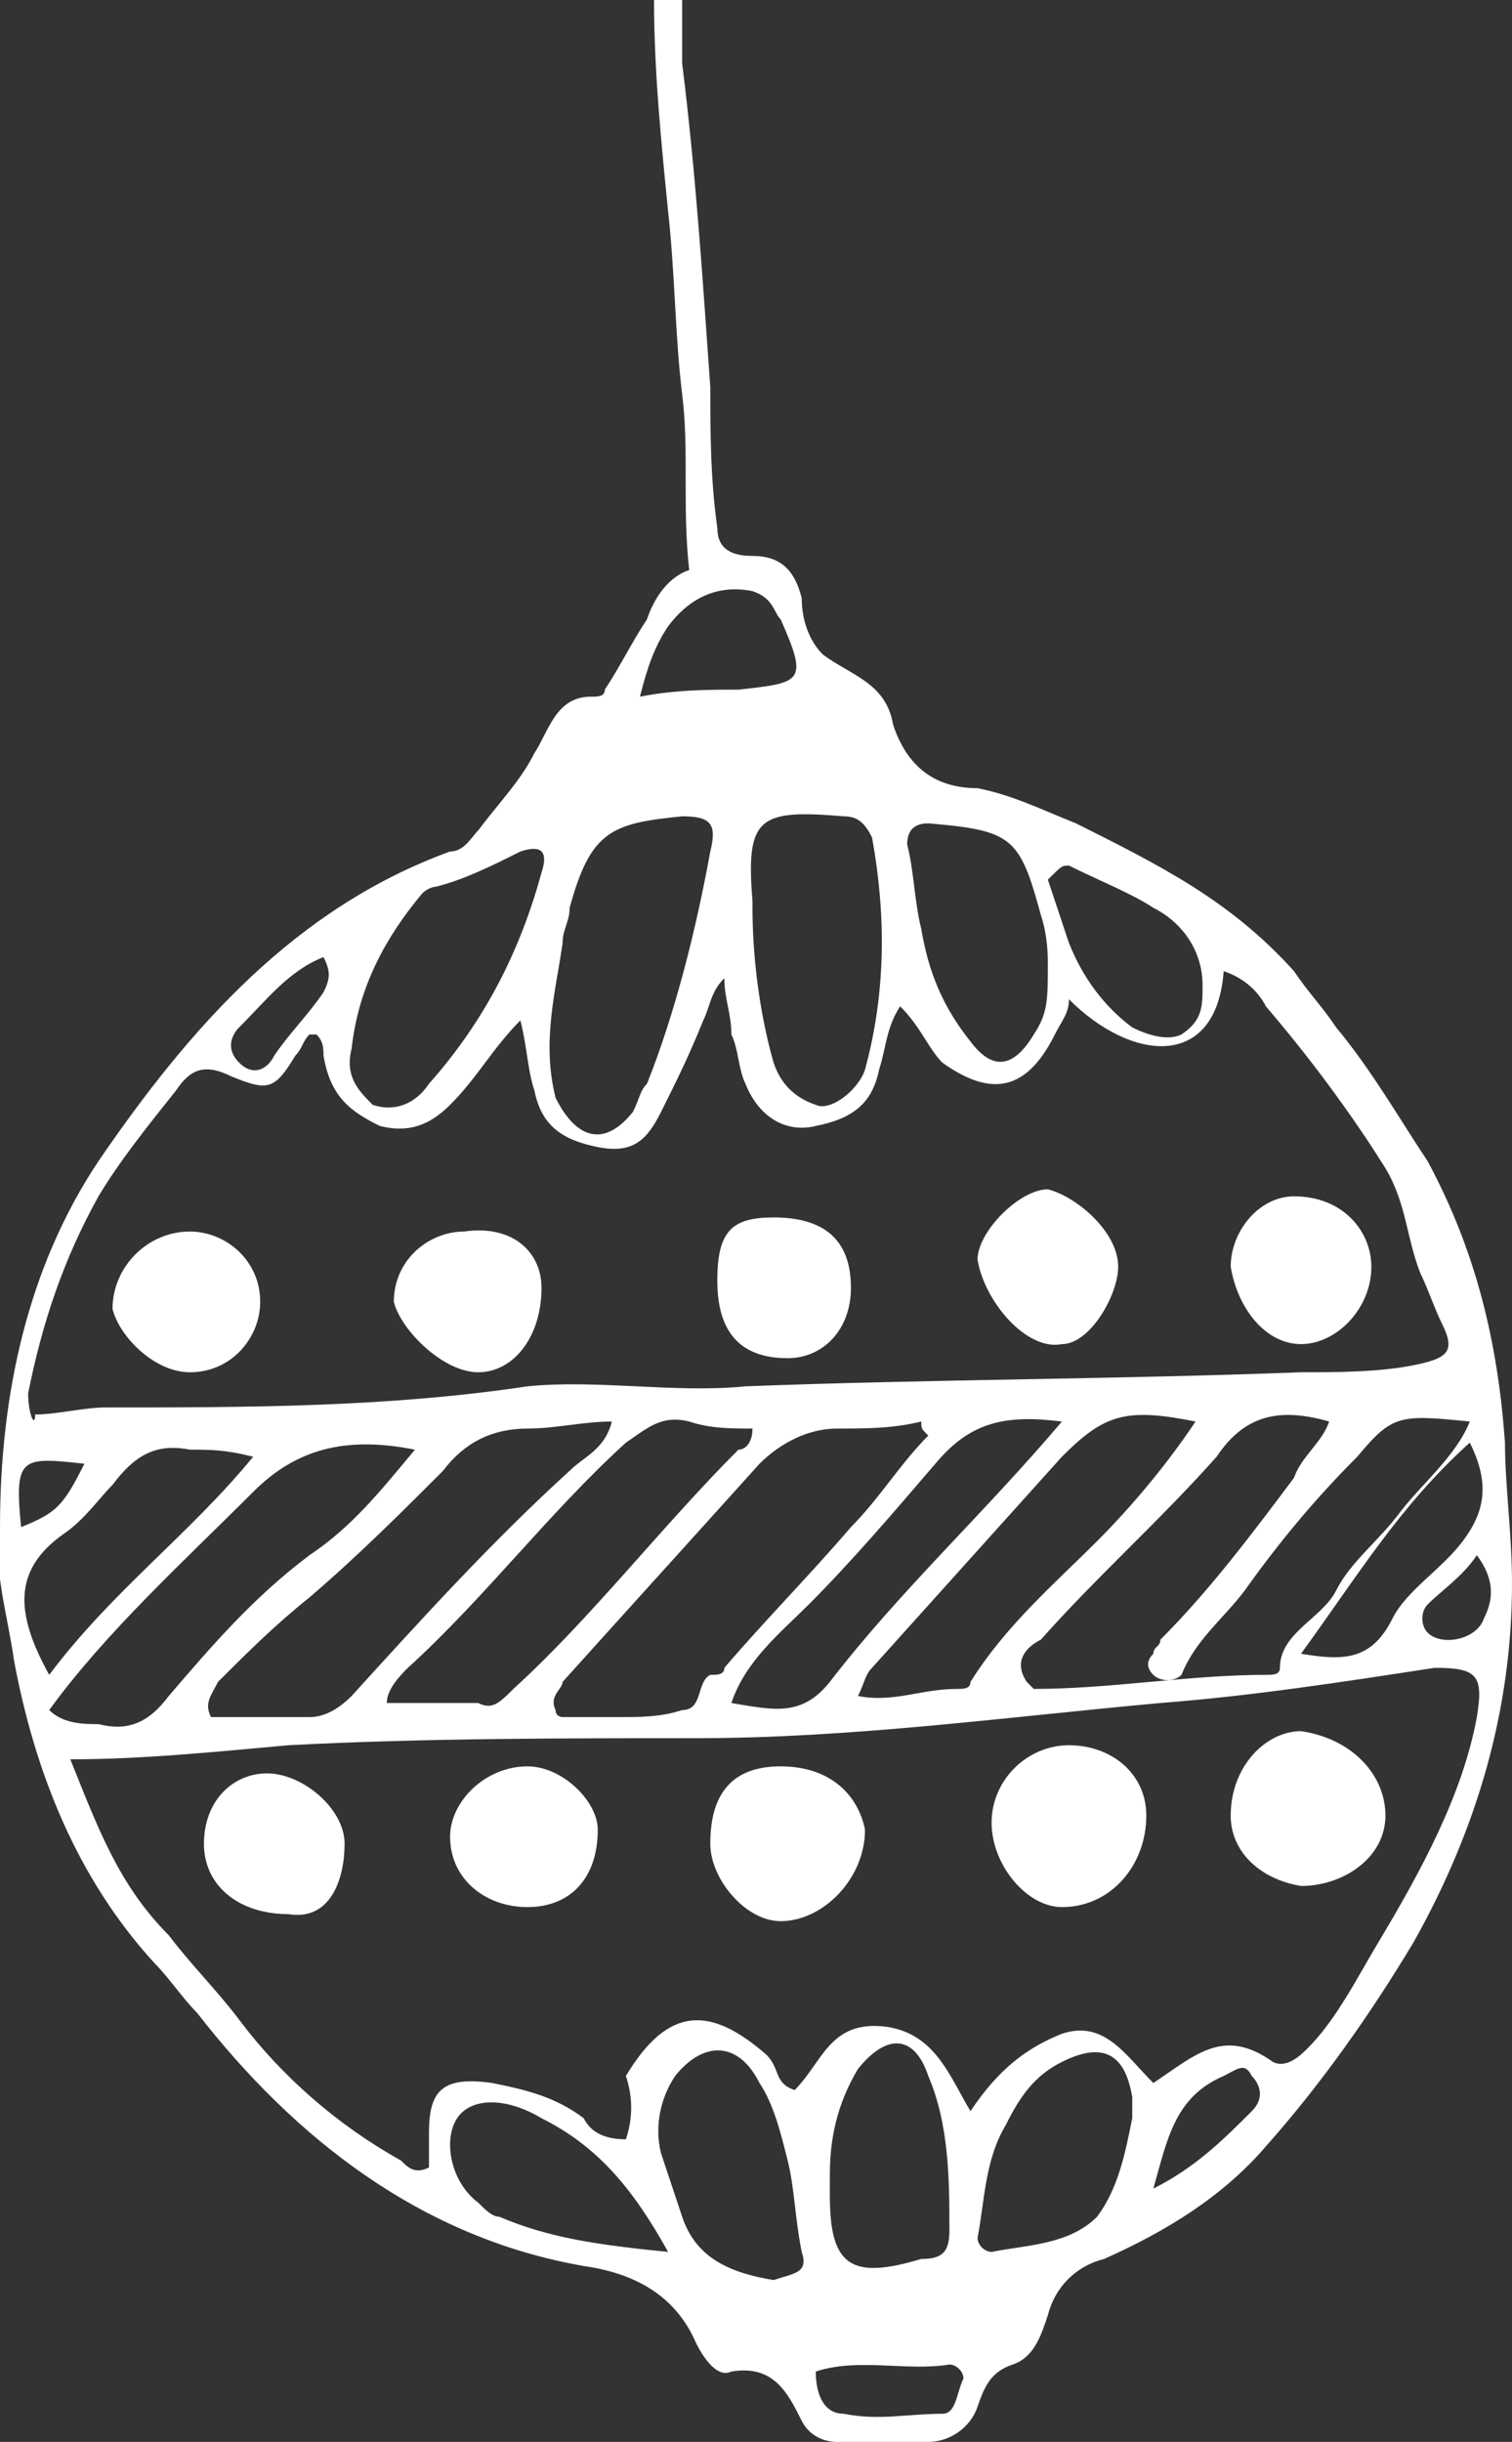 <svg xmlns="http://www.w3.org/2000/svg" xmlns:xlink="http://www.w3.org/1999/xlink" id="Layer_1" x="0px" y="0px" viewBox="0 0 21.5 34.7" style="enable-background:new 0 0 21.5 34.7;" xml:space="preserve"><rect x="0" y="0" width="21.5" height="34.7" fill="#333333" stroke="none"/><style type="text/css">	.st0{fill:#FFFFFF;}</style><g>	<path class="st0" d="M6.8,19.5c0.5,0,0.9-0.5,0.9-1.2c0-0.5-0.4-0.9-1.1-0.8c-0.5,0-1,0.4-1,1C5.7,18.9,6.3,19.5,6.8,19.5z"></path>	<path class="st0" d="M18.5,24.6c-0.5,0-1,0.5-1,1.2c0,0.5,0.4,0.9,1,1c0.6,0,1.2-0.4,1.2-1C19.7,25.2,19.2,24.7,18.5,24.6z"></path>	<path class="st0" d="M2.7,19.5c0.6,0,1-0.5,1-1c0-0.6-0.5-1-1-1c-0.6,0-1.1,0.5-1.1,1.1C1.7,19,2.2,19.5,2.7,19.5z"></path>	<path class="st0" d="M18.5,19.1c0.5,0,1-0.5,1-1.1c0-0.5-0.4-1-1.1-1c-0.5,0-0.9,0.5-0.9,1C17.6,18.6,18,19.1,18.5,19.1z"></path>	<path class="st0" d="M21.4,20.5c-0.1-1.4-0.4-2.7-1.1-4c-0.4-0.6-0.8-1.3-1.3-1.9c-0.2-0.3-0.4-0.5-0.6-0.8c-0.9-1-1.9-1.5-3.1-2.1  c-0.5-0.2-0.9-0.4-1.4-0.5c-0.6,0-1-0.3-1.2-0.9c-0.1-0.6-0.6-0.7-1-1c-0.2-0.2-0.3-0.5-0.3-0.8c-0.1-0.4-0.3-0.6-0.7-0.6  c-0.3,0-0.5-0.1-0.5-0.4c-0.1-0.7-0.1-1.4-0.1-2C10,4.1,9.9,2.5,9.7,0.9c0-0.3,0-0.6,0-0.9C9.6,0,9.4,0,9.3,0c0,1,0.1,2,0.2,3  c0.1,0.9,0.1,1.8,0.2,2.6c0.1,0.8,0,1.6,0.1,2.5C9.5,8.2,9.3,8.5,9.2,8.8C9,9.1,8.8,9.5,8.6,9.8c0,0.1-0.1,0.1-0.2,0.1  c-0.5,0-0.6,0.5-0.8,0.8c-0.2,0.4-0.5,0.7-0.8,1.1c-0.1,0.1-0.2,0.3-0.4,0.3c-2.2,0.8-3.7,2.5-5,4.4c-1,1.5-1.4,3.3-1.4,5.2  c-0.1,0.6,0.1,1.2,0.2,1.9c0.3,1.6,0.9,3.1,2,4.3c0.2,0.2,0.4,0.5,0.6,0.7c1.4,1.8,3.2,3.2,5.5,3.6c0.7,0.1,1.3,0.4,1.6,1.1  c0.1,0.2,0.3,0.5,0.5,0.4c0.6-0.1,0.8,0.3,1,0.7c0.1,0.2,0.3,0.3,0.5,0.3c0.4,0,0.8,0,1.3,0c0.3,0,0.6-0.2,0.7-0.5  c0.1-0.3,0.2-0.5,0.5-0.6c0.3-0.1,0.4-0.4,0.5-0.7c0.1-0.4,0.4-0.7,0.8-0.8c0.9-0.4,1.7-0.9,2.3-1.6c0.8-0.9,1.5-1.9,2.1-2.9  c0.9-1.6,1.4-3.3,1.4-5.1C21.5,21.8,21.4,21.1,21.4,20.5z M20.8,21.9c-0.3,0.4-0.8,0.7-1,1.1c-0.3,0.6-0.7,0.6-1.3,0.5  c0.8-1.1,1.4-2.1,2.4-3C21.2,21.1,21.1,21.5,20.8,21.9z M5.8,23.7c1.1-1,2-2.2,3.1-3.2c0.3-0.2,0.5-0.4,0.9-0.3  c0.3,0.1,0.6,0.1,0.9,0.1c0,0.2-0.1,0.3-0.2,0.3C9.4,21.7,8.4,23,7.3,24c-0.2,0.2-0.3,0.3-0.5,0.2c-0.4,0-0.8,0-1.3,0  C5.5,24,5.7,23.8,5.8,23.7z M5,24.1c-0.2,0.2-0.4,0.3-0.6,0.3c-0.5,0-1,0-1.4,0c-0.1-0.2,0-0.3,0.1-0.5c0.4-0.4,0.8-0.8,1.3-1.2  c0.7-0.6,1.3-1.2,1.9-1.8c0.3-0.4,0.7-0.6,1.2-0.6c0.4,0,0.8-0.1,1.2-0.1c-0.1,0.4-0.4,0.5-0.6,0.7C7,21.9,6,23,5,24.1z M8,23.9  c0.9-1,1.9-2.1,2.8-3.1c0.3-0.3,0.7-0.5,1.1-0.5c0.4,0,0.8,0,1.2-0.1c0,0.1,0,0.1,0.1,0.2c-0.4,0.4-0.7,0.9-1.1,1.3  c-0.6,0.7-1.2,1.3-1.8,2c0,0.1-0.1,0.1-0.2,0.1c-0.2,0.1-0.1,0.5-0.4,0.5c-0.3,0.1-0.6,0.1-0.9,0.1c-0.3,0-0.6,0-0.8,0  c0,0-0.1,0-0.1-0.1C7.8,24.1,8,24,8,23.9z M11.5,22.8c0.6-0.6,1.2-1.3,1.8-2c0.5-0.6,1-0.7,1.8-0.6c-1.1,1.3-2.3,2.4-3.3,3.7  c-0.4,0.5-0.8,0.4-1.4,0.3C10.6,23.6,11.1,23.2,11.5,22.8z M12.4,23.7c0.9-1,1.8-2,2.7-3c0.6-0.6,0.9-0.7,1.9-0.5  c-0.4,0.6-0.9,1.2-1.4,1.7c-0.6,0.6-1.3,1.2-1.8,2c0,0.1-0.1,0.1-0.2,0.1c-0.5,0-0.9,0.2-1.4,0.1C12.3,23.9,12.3,23.8,12.4,23.7z   M14.8,23.3c0.8-0.9,1.7-1.7,2.5-2.6c0.4-0.6,0.9-0.7,1.6-0.5c-0.1,0.3-0.4,0.5-0.5,0.8c-0.6,0.8-1.2,1.6-1.9,2.3  c0,0.1-0.1,0.1-0.1,0.2c-0.1,0.1-0.1,0.2,0,0.3c0.1,0.1,0.3,0.1,0.4,0c0.2-0.5,0.6-0.8,0.9-1.2c0.5-0.7,1-1.3,1.6-1.9  c0.5-0.6,0.6-0.6,1.6-0.5c-0.2,0.5-0.7,0.9-1,1.3c-0.3,0.4-0.7,0.7-0.9,1.1c-0.2,0.4-0.8,0.6-0.8,1.1c0,0.1-0.1,0.1-0.2,0.1  c-1.1,0-2.2,0.2-3.3,0.2c0,0,0,0-0.1-0.1C14.4,23.6,14.6,23.4,14.8,23.3z M15.2,12.3c0.4,0.2,0.9,0.4,1.2,0.6  c0.4,0.2,0.7,0.6,0.7,1.1c0,0.3,0,0.5-0.3,0.7c-0.2,0.1-0.5,0-0.7-0.1c-0.4-0.3-0.7-0.7-0.9-1.2c-0.1-0.3-0.2-0.6-0.3-0.9  C15.1,12.3,15.1,12.3,15.2,12.3z M13.2,11.7C13.3,11.7,13.3,11.7,13.2,11.7c1.2,0.1,1.3,0.2,1.6,1.3c0.1,0.3,0.1,0.6,0.1,0.7  c0,0.5,0,0.7-0.2,1c-0.3,0.5-0.6,0.5-0.9,0.1c-0.4-0.5-0.6-1-0.7-1.6c-0.1-0.4-0.1-0.8-0.2-1.2C12.9,11.8,13,11.7,13.2,11.7z   M8,13.4c0-0.2,0.1-0.3,0.1-0.5c0.3-1.1,0.6-1.2,1.6-1.3c0.4,0,0.5,0.1,0.4,0.5c-0.2,1.1-0.5,2.3-0.9,3.3c-0.1,0.1-0.1,0.2-0.2,0.4  c-0.4,0.5-0.8,0.4-1.1-0.2C7.7,14.8,7.9,14.1,8,13.4z M12,11.6c0.2,0,0.3,0.1,0.4,0.3c0.2,1.1,0.2,2.2-0.1,3.3  c-0.1,0.3-0.5,0.6-0.7,0.5c-0.3-0.1-0.5-0.3-0.6-0.6c-0.2-0.7-0.3-1.5-0.3-2.2c0-0.1,0-0.1,0-0.1C10.6,11.6,10.8,11.5,12,11.6z   M9.5,8.9c0.3-0.4,0.7-0.6,1.2-0.5C11,8.5,11,8.7,11.1,8.8c0.4,0.9,0.3,0.9-0.6,1c-0.4,0-0.9,0-1.4,0.1C9.2,9.5,9.3,9.2,9.5,8.9z   M5,14.9C5.1,14,5.5,13.3,6,12.7c0.1-0.1,0.2-0.1,0.2-0.1c0.4-0.1,0.8-0.3,1.2-0.5c0.3-0.1,0.4,0,0.3,0.3c-0.3,1.1-0.8,2.1-1.6,3  c-0.2,0.3-0.5,0.4-0.8,0.3C5.1,15.5,4.9,15.3,5,14.9z M3.4,14.6c0.4-0.4,0.7-0.8,1.2-1c0.1,0.2,0.1,0.3,0,0.5  c-0.2,0.3-0.5,0.6-0.7,0.9c-0.1,0.2-0.3,0.3-0.5,0.1C3.2,14.9,3.3,14.7,3.4,14.6z M0.4,19.8c0.2-1,0.5-1.9,1-2.8  c0.3-0.5,0.7-1,1.1-1.5c0.2-0.3,0.4-0.4,0.8-0.2c0.5,0.2,0.6,0.2,0.9-0.3c0.1-0.1,0.1-0.2,0.2-0.3c0,0,0,0,0.1,0  c0.1,0.1,0.1,0.2,0.1,0.3C4.7,15.6,5,15.8,5.4,16c0.4,0.1,0.7,0,1-0.3c0.4-0.4,0.6-0.8,1-1.2c0.1,0.4,0.1,0.7,0.2,1  C7.7,16,8,16.2,8.5,16.3c0.5,0.1,0.7-0.1,0.9-0.5c0.2-0.4,0.4-0.8,0.6-1.3c0.1-0.2,0.1-0.4,0.3-0.6c0,0.3,0.1,0.5,0.1,0.8  c0.1,0.2,0.1,0.5,0.2,0.7c0.2,0.5,0.6,0.7,1,0.6c0.5-0.1,0.8-0.3,0.9-0.8c0.1-0.3,0.1-0.6,0.3-0.9c0.3,0.3,0.4,0.6,0.6,0.8  c0.7,0.5,1.2,0.4,1.6-0.4c0.1-0.2,0.2-0.3,0.2-0.5c0.9,0.9,2.1,1,2.2-0.4c0.3,0.1,0.5,0.3,0.6,0.5c0.6,0.7,1.2,1.5,1.7,2.3  c0.3,0.5,0.3,1,0.5,1.5c0.1,0.2,0.2,0.5,0.3,0.7c0.2,0.4,0.1,0.5-0.4,0.6c-0.5,0.1-1.1,0.1-1.6,0.1c-2.6,0.1-5.3,0.1-7.9,0.2  c-1,0.1-2.1-0.1-3.1,0c-2,0.3-4,0.3-6,0.3c-0.3,0-0.7,0.1-1,0.1C0.5,20.3,0.4,20.1,0.4,19.8z M1.2,20.8c-0.3,0.6-0.4,0.7-0.9,0.9  C0.2,20.7,0.3,20.7,1.2,20.8z M0.9,21.8c0.3-0.2,0.5-0.5,0.7-0.7c0.3-0.4,0.6-0.6,1.1-0.5c0.3,0,0.5,0,0.9,0.1  c-0.9,1.1-2,1.9-2.9,3.1C0.2,22.9,0.2,22.3,0.9,21.8z M3.6,21.2c0.6-0.6,1.3-0.8,2.3-0.6c-0.5,0.6-0.9,1.1-1.5,1.5  c-0.8,0.6-1.4,1.3-2,2c-0.3,0.4-0.6,0.5-1,0.4c-0.2,0-0.5,0-0.7-0.2C1.5,23.2,2.6,22.2,3.6,21.2z M7.1,31.5c-0.1,0-0.2-0.1-0.3-0.2  c-0.4-0.3-0.5-0.9-0.3-1.2c0.2-0.3,0.7-0.3,1.2,0c0.8,0.4,1.3,1,1.8,1.9C8.5,31.9,7.8,31.8,7.1,31.5z M9.7,31.5  c-0.1-0.3-0.2-0.6-0.3-0.9c-0.1-0.4,0-0.8,0.2-1.1c0.4-0.5,0.9-0.5,1.2,0.1c0.2,0.3,0.3,0.7,0.4,1.1c0.1,0.4,0.1,0.8,0.2,1.3  c0.1,0.3-0.1,0.3-0.4,0.4C10.4,32.3,9.9,32.1,9.7,31.5z M11.8,30.9c0-0.5,0.1-1,0.4-1.5c0.4-0.5,0.8-0.5,1,0.1  c0.3,0.7,0.3,1.5,0.3,2.2c0,0.3-0.1,0.4-0.4,0.4c-1,0.3-1.3,0.1-1.3-0.9C11.8,31.1,11.8,31,11.8,30.9z M13.4,34.3  c-0.5,0-0.9,0.1-1.4,0c-0.3,0-0.4-0.3-0.4-0.6c0.6-0.2,1.3,0,1.9-0.1c0.1,0,0.2,0.1,0.2,0.2C13.6,34,13.6,34.3,13.4,34.3z   M15.6,31.5c-0.4,0.4-1,0.4-1.5,0.5c-0.1,0-0.2-0.1-0.2-0.2c0.1-0.5,0.1-1.1,0.4-1.6c0.2-0.4,0.4-0.7,0.8-0.9  c0.6-0.3,0.9-0.1,1,0.5c0,0.1,0,0.2,0,0.3C16,30.6,15.9,31.1,15.6,31.5z M17.8,30c-0.4,0.4-0.8,0.8-1.4,1.1c0.2-0.7,0.3-1.3,1-1.6  c0.2-0.1,0.3-0.2,0.4,0C17.9,29.6,18,29.8,17.8,30z M21,24.4c-0.2,1.1-0.8,2.2-1.4,3.2c-0.3,0.5-0.6,1.1-1,1.5  c-0.1,0.1-0.3,0.3-0.5,0.2c-0.7-0.5-1.1-0.1-1.7,0.3c-0.4-0.4-0.7-0.9-1.3-0.7c-0.5,0.2-0.9,0.5-1.3,1.1c-0.3-0.5-0.5-1.1-1.2-1.2  c-0.8-0.1-0.9,0.5-1.3,0.9c-0.3-0.1-0.2-0.3-0.4-0.5c-0.8-0.7-1.4-0.7-2,0.3C9,29.8,9,30.1,8.9,30.4c-0.3,0-0.5-0.1-0.6-0.3  c-0.4-0.3-0.8-0.4-1.3-0.5c-0.7-0.1-0.9,0.1-0.9,0.7c0,0.2,0,0.3,0,0.5c-0.2,0.1-0.3,0-0.4-0.1c-0.9-0.5-1.7-1.2-2.3-2  c-0.3-0.4-0.7-0.8-1-1.2c-0.7-0.7-1-1.5-1.4-2.5C2,25,3,24.9,4.1,24.8c1.9-0.1,3.9-0.1,5.8-0.1c2.2,0,4.4-0.3,6.6-0.5  c1.3-0.1,2.6-0.3,3.9-0.5C21,23.7,21.1,23.8,21,24.4z M21.1,23c-0.1,0.3-0.6,0.4-0.8,0.2c-0.1-0.1-0.1-0.3,0-0.4  c0.2-0.2,0.5-0.4,0.7-0.7C21.3,22.5,21.2,22.8,21.1,23z"></path>	<path class="st0" d="M15.1,19.1c0.4,0,0.8-0.7,0.8-1.1c0-0.5-0.6-1-1-1.1c-0.4,0-1,0.6-1,1C14,18.5,14.6,19.2,15.1,19.1z"></path>	<path class="st0" d="M11.2,19.3c0.5,0,0.9-0.4,0.9-1c0-0.7-0.4-1-1.1-1c-0.6,0-0.8,0.2-0.8,0.9C10.2,18.9,10.5,19.3,11.2,19.3z"></path>	<path class="st0" d="M15.2,24.8c-0.6,0-1.1,0.5-1.1,1.1c0,0.6,0.5,1.2,1,1.2c0.7,0,1.2-0.6,1.2-1.3C16.3,25.2,15.8,24.8,15.2,24.8z  "></path>	<path class="st0" d="M7.5,25.1c-0.6,0-1.1,0.5-1.1,1c0,0.6,0.5,1,1.1,1c0.6,0,1-0.4,1-1.1C8.5,25.6,8,25.1,7.5,25.1z"></path>	<path class="st0" d="M11.1,25.1c-0.7,0-1,0.4-1,1.1c0,0.5,0.5,1.1,1,1.1c0.6,0,1.2-0.6,1.2-1.3C12.2,25.5,11.8,25.1,11.1,25.1z"></path>	<path class="st0" d="M3.8,25.2c-0.5,0-0.9,0.4-0.9,1c0,0.6,0.5,1,1.2,1c0.6,0.1,0.8-0.5,0.8-1C4.9,25.7,4.3,25.2,3.8,25.2z"></path></g></svg>